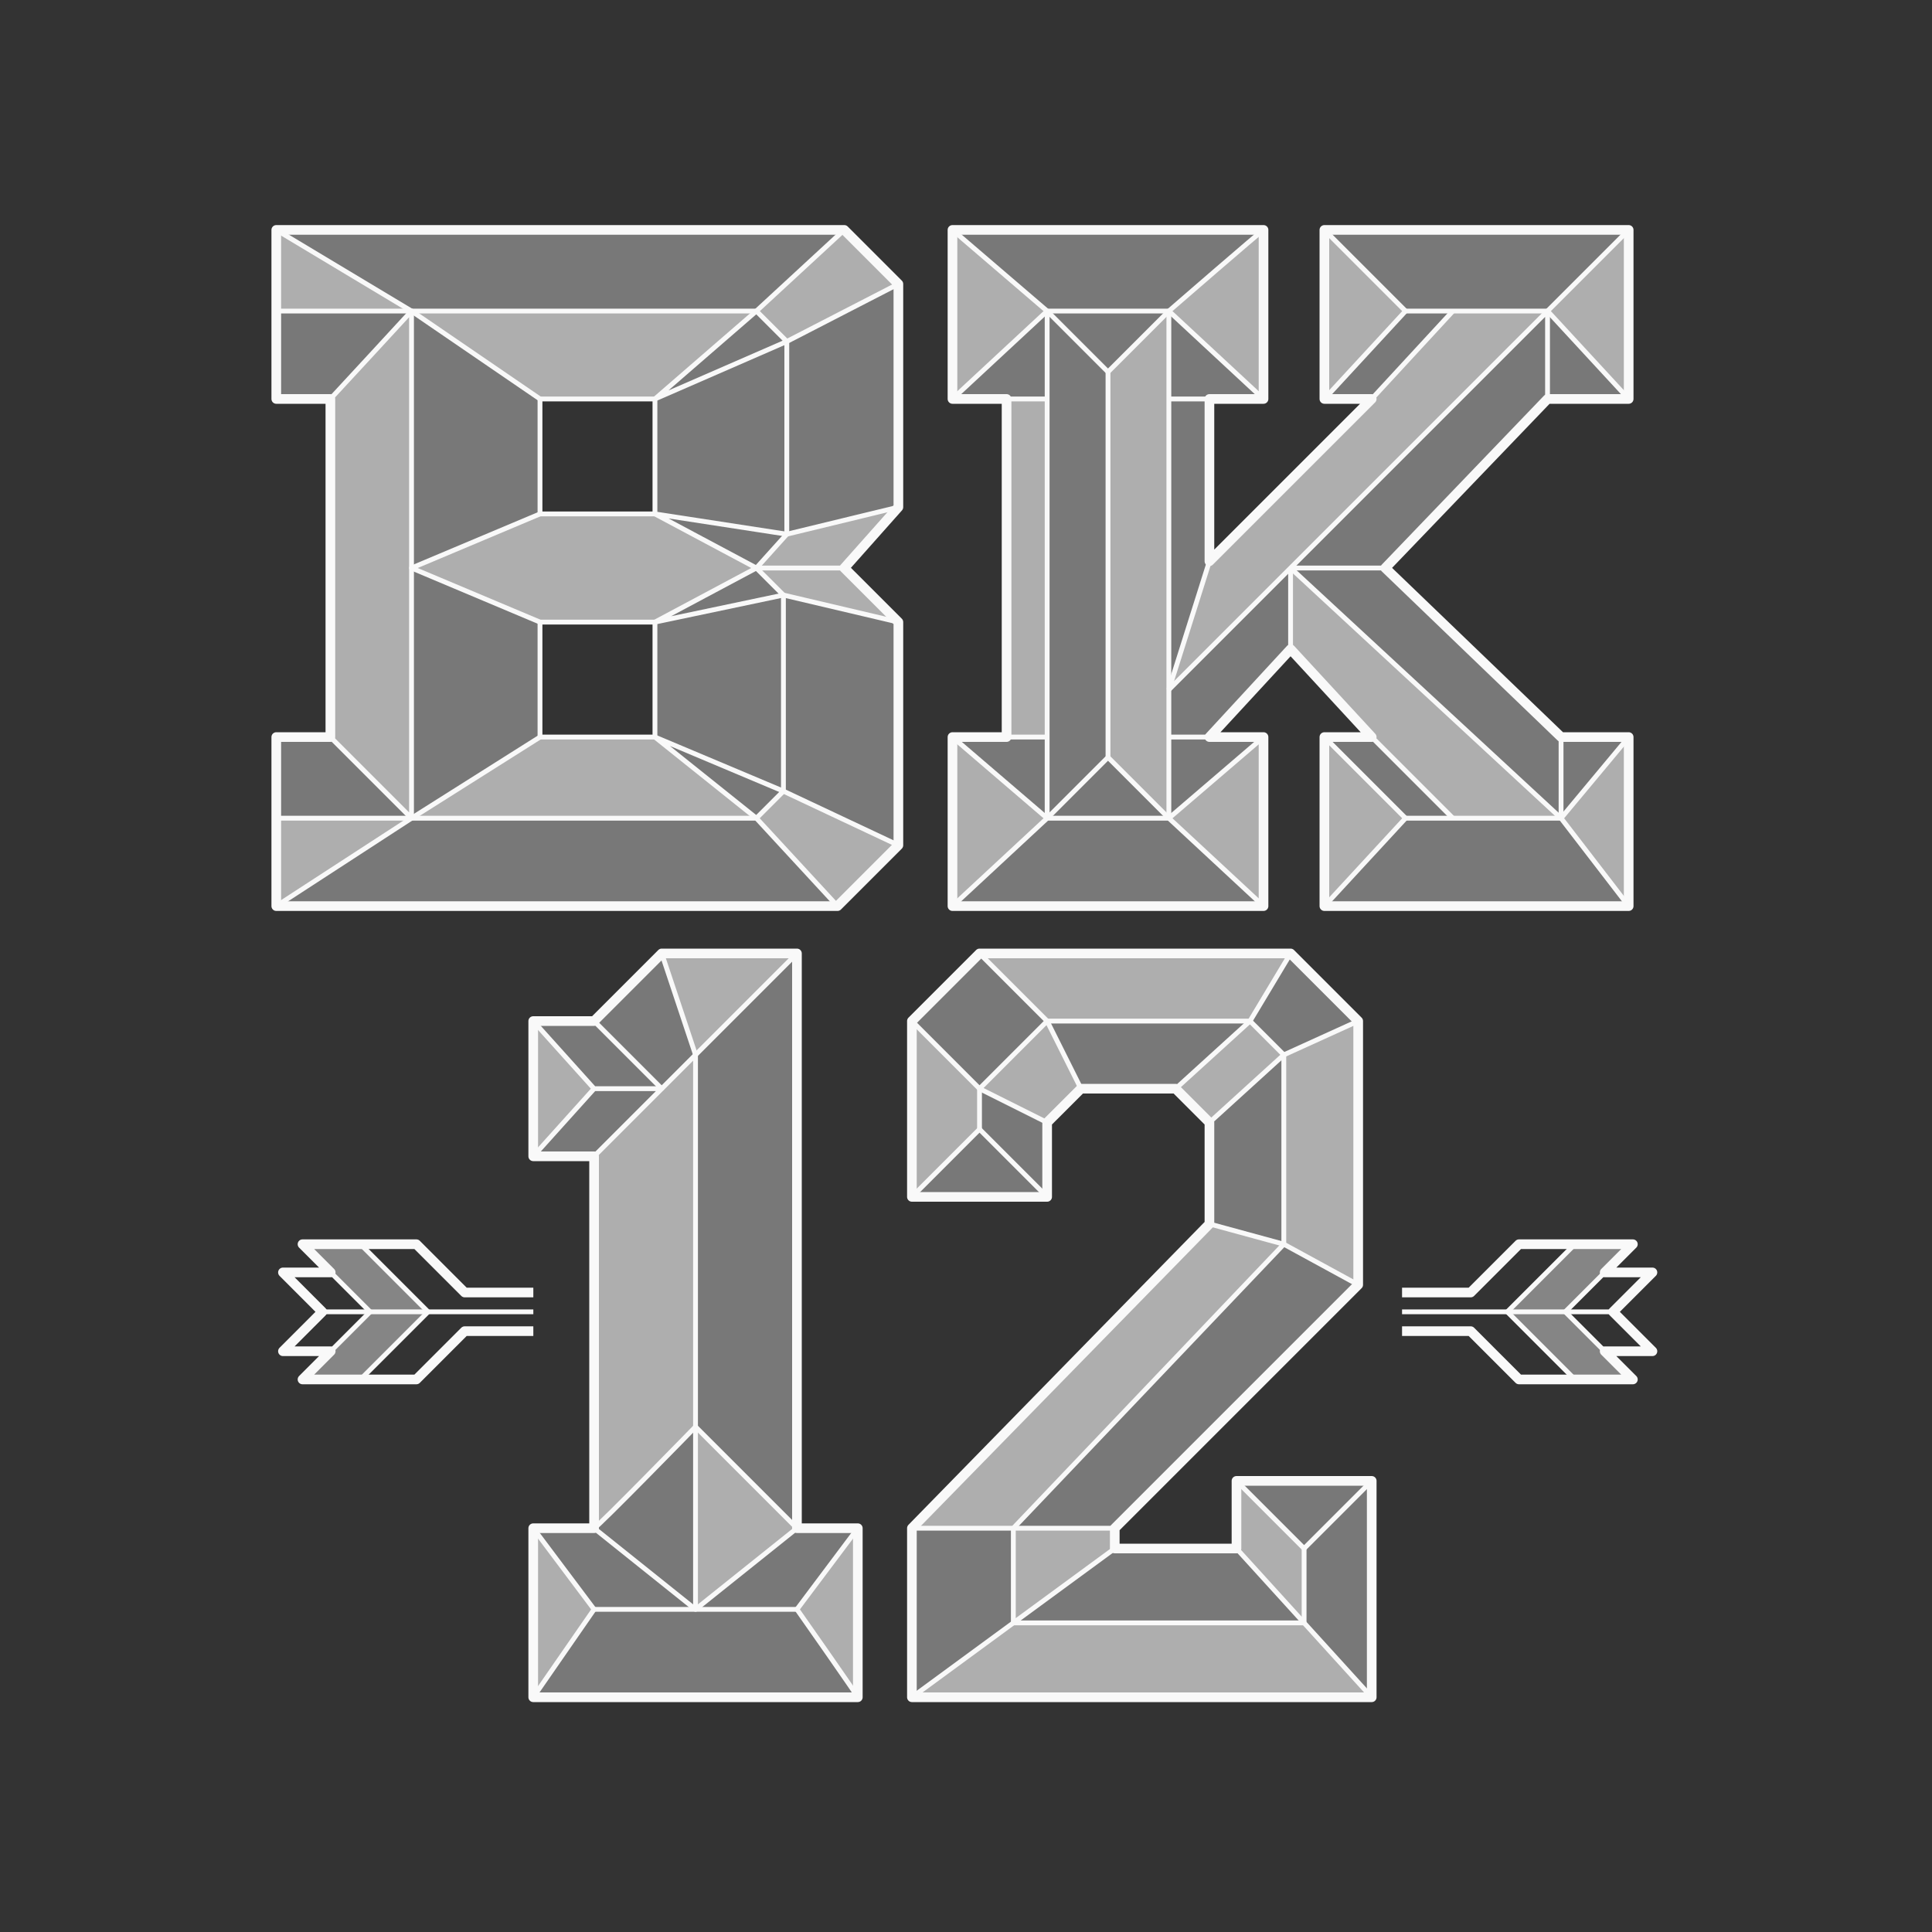 <svg id="Layer_6" data-name="Layer 6" xmlns="http://www.w3.org/2000/svg" viewBox="0 0 400 400"><rect x="0" y="0" width="400" height="400" fill="#333333" stroke="none"/><defs><style>.cls-1{fill:#f9f9f9;opacity:0.35;}.cls-2{fill:#fff;opacity:0.4;}.cls-3,.cls-4{fill:none;stroke:#f9f9f9;stroke-linejoin:round;}.cls-4{stroke-width:2px;}</style></defs><title>Logo_Web_400x400</title><polygon class="cls-1" points="267.2 134.4 284 152.6 274.2 152.6 274.2 187.6 337.2 187.6 337.2 152.6 323.2 152.6 286.8 117.6 320.4 82.6 337.2 82.6 337.2 47.6 274.2 47.6 274.2 82.6 284 82.6 250.4 116.2 250.4 82.6 261.6 82.6 261.6 47.6 197.2 47.6 197.2 82.6 208.4 82.6 208.4 152.6 197.2 152.6 197.2 187.6 261.6 187.6 261.6 152.6 250.4 152.6 267.2 134.4"/><polygon class="cls-1" points="123 239.4 110.4 239.4 110.4 211.4 123 211.4 137 197.4 165 197.4 165 316.4 177.6 316.4 177.6 351.4 110.4 351.4 110.4 316.4 123 316.4 123 239.4"/><polygon class="cls-1" points="250.4 253.4 188.8 316.4 188.8 351.4 284 351.4 284 306.6 256 306.6 256 320.6 230.8 320.6 230.8 316.4 281.2 266 281.2 211.4 267.2 197.4 202.8 197.4 188.8 211.4 188.8 247.8 216.8 247.8 216.8 232.4 223.8 225.4 243.4 225.4 250.4 232.4 250.4 253.4"/><path class="cls-1" d="M186,58.8L174.8,47.6H57.2v35H68.4v70H57.2v35H173.4L186,175V128.8l-11.2-11.2L186,105V58.8Zm-50.4,93.8H111.8V128.8h23.8v23.8Zm0-46.2H111.8V82.6h23.8v23.8Z"/><polygon class="cls-2" points="85.2 64.4 68.4 82.6 68.4 152.6 85.2 169.4 85.2 64.4"/><polygon class="cls-2" points="57.2 47.6 85.2 64.4 57.2 64.4 57.2 47.6"/><polygon class="cls-2" points="57.2 169.4 85.2 169.4 57.2 187.6 57.2 169.4"/><polygon class="cls-2" points="85.2 64.4 156.6 64.4 135.6 82.6 111.8 82.6 85.2 64.4"/><polygon class="cls-2" points="85.2 117.61 111.8 106.4 135.6 106.4 156.6 117.6 135.6 128.8 111.8 128.8 85.2 117.61"/><polygon class="cls-2" points="85.2 169.4 111.8 152.6 135.6 152.6 156.6 169.4 85.2 169.4"/><polygon class="cls-2" points="162.9 110.6 156.6 117.6 162.2 123.2 186 128.8 174.8 117.6 186 105 162.9 110.6"/><polygon class="cls-2" points="174.8 47.6 156.6 64.4 162.9 70.7 186 58.8 174.8 47.6"/><polygon class="cls-2" points="162.2 163.8 156.6 169.4 173.4 187.6 186 175 162.2 163.8"/><polygon class="cls-2" points="197.2 47.6 216.8 64.4 197.2 82.6 197.2 47.6"/><polygon class="cls-2" points="261.6 47.6 242 64.4 261.6 82.6 261.6 47.6"/><polygon class="cls-2" points="242 64.4 229.4 77 229.4 156.8 242 169.4 242 64.4"/><polygon class="cls-2" points="197.2 152.6 197.2 187.6 216.8 169.4 197.2 152.6"/><polygon class="cls-2" points="261.6 152.6 261.6 187.6 242 169.4 261.6 152.6"/><polygon class="cls-2" points="274.2 152.6 291 169.4 274.2 187.6 274.2 152.6"/><polygon class="cls-2" points="337.2 152.6 323.2 169.4 337.2 187.6 337.2 152.6"/><polygon class="cls-2" points="337.2 47.6 320.4 64.4 337.2 82.6 337.2 47.6"/><polygon class="cls-2" points="274.2 47.6 291 64.4 274.2 82.6 274.2 47.6"/><rect class="cls-2" x="208.4" y="82.6" width="8.4" height="70"/><polygon class="cls-2" points="250.4 116.2 284 82.6 300.8 64.4 320.4 64.4 242 142.83 250.4 116.2"/><polygon class="cls-2" points="267.2 117.53 267.2 134.4 284 152.6 300.8 169.4 323.2 169.4 267.2 117.53"/><polygon class="cls-2" points="110.4 211.4 123 225.4 110.4 239.4 110.4 211.4"/><polygon class="cls-2" points="110.4 316.4 123 333.2 110.4 351.4 110.4 316.4"/><polygon class="cls-2" points="177.6 316.4 165 333.2 177.6 351.4 177.6 316.4"/><polygon class="cls-2" points="144 295.4 144 333.2 165 316.4 144 295.4"/><polygon class="cls-2" points="144 218.4 123 239.4 123 316.4 144 295.4 144 218.4"/><polygon class="cls-2" points="137 197.4 165 197.4 144 218.4 137 197.4"/><polygon class="cls-2" points="188.8 211.4 202.8 225.4 202.8 233.8 188.8 247.8 188.8 211.4"/><polygon class="cls-2" points="216.8 211.4 223.8 225.4 216.8 232.4 202.8 225.4 216.8 211.4"/><polygon class="cls-2" points="202.8 197.4 267.2 197.4 258.8 211.4 216.8 211.4 202.8 197.4"/><polygon class="cls-2" points="258.8 211.4 265.8 218.4 250.4 232.4 243.4 225.4 258.8 211.4"/><polygon class="cls-2" points="281.2 211.4 281.2 266 265.8 257.6 265.8 218.4 281.2 211.4"/><polygon class="cls-2" points="250.4 253.4 265.8 257.6 209.8 316.4 188.8 316.4 250.4 253.4"/><polygon class="cls-2" points="209.8 336 188.8 351.4 284 351.4 270 336 209.8 336"/><polygon class="cls-2" points="256 306.6 256 320.6 270 336 270 320.6 256 306.6"/><polygon class="cls-2" points="230.8 316.4 209.8 316.4 209.8 336 230.8 320.6 230.8 316.4"/><polygon class="cls-2" points="62.61 257.6 76.61 271.6 62.61 285.6 74.61 285.6 88.61 271.6 74.61 257.6 62.61 257.6"/><polygon class="cls-2" points="338.07 257.6 324.07 271.6 338.07 285.6 326.07 285.6 312.07 271.6 326.07 257.6 338.07 257.6"/><rect class="cls-3" x="111.8" y="82.6" width="23.8" height="23.8"/><rect class="cls-3" x="111.8" y="128.8" width="23.8" height="23.8"/><polyline class="cls-3" points="57.2 64.4 156.6 64.4 162.9 70.7 162.9 110.6 156.6 117.6 162.2 123.2 162.2 163.8 156.6 169.4 57.2 169.4"/><polyline class="cls-3" points="57.2 47.6 85.2 64.4 111.8 82.6"/><polyline class="cls-3" points="174.8 47.6 156.6 64.4 135.6 82.6 162.9 70.7 186 58.8"/><polyline class="cls-3" points="186 105 162.9 110.6 135.6 106.4 156.6 117.6 135.6 128.8 162.2 123.2 186 128.8"/><path class="cls-3" d="M68.4,82.6c0.47-.47,16.8-18.2,16.8-18.2v105L68.4,152.6"/><polyline class="cls-3" points="57.2 187.6 85.2 169.4 111.8 152.6"/><polyline class="cls-3" points="111.8 106.4 85.2 117.6 111.8 128.8"/><polyline class="cls-3" points="186 175 162.2 163.8 135.6 152.6 156.6 169.4 173.4 187.6"/><line class="cls-3" x1="229.4" y1="156.8" x2="229.4" y2="77"/><rect class="cls-3" x="216.8" y="64.4" width="25.2" height="105"/><path class="cls-3" d="M261.6,47.6C260.9,48,242,64.4,242,64.4L229.4,77,216.8,64.4,197.2,47.6"/><line class="cls-3" x1="242" y1="64.4" x2="261.6" y2="82.6"/><line class="cls-3" x1="216.8" y1="64.4" x2="197.2" y2="82.6"/><polyline class="cls-3" points="197.2 187.6 216.8 169.4 229.4 156.8 242 169.4 261.6 187.6"/><line class="cls-3" x1="261.6" y1="152.6" x2="242" y2="169.4"/><line class="cls-3" x1="197.2" y1="152.6" x2="216.8" y2="169.4"/><line class="cls-3" x1="250.4" y1="82.6" x2="242" y2="82.6"/><line class="cls-3" x1="208.4" y1="82.6" x2="216.8" y2="82.6"/><line class="cls-3" x1="208.4" y1="152.6" x2="216.8" y2="152.6"/><line class="cls-3" x1="291" y1="64.4" x2="320.4" y2="64.4"/><line class="cls-3" x1="291" y1="169.4" x2="323.2" y2="169.4"/><polyline class="cls-3" points="274.2 152.6 291 169.4 274.2 187.6"/><polyline class="cls-3" points="274.2 47.6 291 64.4 274.2 82.6"/><polyline class="cls-3" points="337.2 47.6 320.4 64.4 337.2 82.6"/><line class="cls-3" x1="174.8" y1="117.6" x2="156.6" y2="117.6"/><polyline class="cls-3" points="267.2 117.6 323.2 169.4 337.2 152.6"/><line class="cls-3" x1="286.8" y1="117.6" x2="267.2" y2="117.6"/><line class="cls-3" x1="250.4" y1="152.6" x2="242" y2="152.6"/><line class="cls-3" x1="284" y1="82.6" x2="300.8" y2="64.4"/><line class="cls-3" x1="284" y1="152.6" x2="300.8" y2="169.4"/><polyline class="cls-3" points="323.2 152.6 323.2 169.4 337.2 187.6"/><line class="cls-3" x1="123" y1="333.2" x2="165" y2="333.2"/><path class="cls-3" d="M123,316.4c0.7-.17,21-21,21-21l21,21-21,16.8Z"/><path class="cls-3" d="M177.6,316.4L165,333.2s12.78,18.2,12.6,18.2"/><polyline class="cls-3" points="110.4 316.4 123 333.2 110.4 351.4"/><line class="cls-3" x1="137" y1="225.4" x2="165" y2="197.4"/><polyline class="cls-3" points="144 333.2 144 218.4 137 197.4"/><polyline class="cls-3" points="110.4 211.4 123 225.4 110.4 239.4 123 239.4 137 225.4 123 225.4"/><line class="cls-3" x1="123" y1="211.4" x2="137" y2="225.4"/><polyline class="cls-3" points="202.8 233.8 202.8 225.4 216.8 211.4 258.8 211.4 265.8 218.4 265.8 257.6 209.8 316.4 209.8 336 270 336 270 320.6"/><polyline class="cls-3" points="256 306.6 270 320.6 284 306.6"/><line class="cls-3" x1="256" y1="320.6" x2="284" y2="351.4"/><polyline class="cls-3" points="188.8 351.4 209.8 336 230.8 320.6"/><line class="cls-3" x1="230.8" y1="316.4" x2="188.8" y2="316.4"/><polyline class="cls-3" points="250.4 253.4 265.8 257.6 281.2 266"/><polyline class="cls-3" points="250.4 232.4 265.8 218.4 281.2 211.4"/><polyline class="cls-3" points="243.4 225.4 258.8 211.4 267.2 197.4"/><polyline class="cls-3" points="202.8 197.4 216.8 211.4 223.8 225.4"/><polyline class="cls-3" points="216.8 232.4 202.8 225.4 188.8 211.4"/><polyline class="cls-3" points="188.8 247.8 202.8 233.8 216.8 247.8"/><line class="cls-3" x1="267.2" y1="134.4" x2="267.2" y2="117.6"/><polyline class="cls-3" points="242 142.8 320.4 64.4 320.4 82.6"/><line class="cls-3" x1="250.4" y1="116.2" x2="242" y2="142.8"/><polyline class="cls-3" points="326.07 257.6 326.07 257.6 312.07 271.6"/><line class="cls-3" x1="312.07" y1="271.6" x2="326.07" y2="285.6"/><line class="cls-3" x1="338.07" y1="285.6" x2="324.07" y2="271.6"/><line class="cls-3" x1="333.96" y1="271.6" x2="290.28" y2="271.6"/><line class="cls-3" x1="324.07" y1="271.6" x2="332.23" y2="263.44"/><polyline class="cls-4" points="290.28 267.6 304.49 267.6 314.49 257.6 338.07 257.6 332.23 263.44 342.12 263.44 333.96 271.6 342.12 279.76 332.23 279.76 338.07 285.6 314.49 285.6 304.49 275.6 290.28 275.6"/><polyline class="cls-3" points="88.63 271.6 74.63 257.6 74.63 257.6"/><line class="cls-3" x1="74.63" y1="285.6" x2="88.63" y2="271.6"/><line class="cls-3" x1="76.63" y1="271.6" x2="62.63" y2="285.6"/><line class="cls-3" x1="66.74" y1="271.6" x2="110.42" y2="271.6"/><line class="cls-3" x1="68.47" y1="263.44" x2="76.63" y2="271.6"/><polyline class="cls-4" points="110.42 267.6 96.21 267.6 86.21 257.6 62.63 257.6 68.47 263.44 58.58 263.44 66.73 271.6 58.58 279.76 68.47 279.76 62.63 285.6 86.21 285.6 96.21 275.6 110.42 275.6"/><polygon class="cls-4" points="57.2 47.6 57.2 82.6 68.4 82.6 68.4 152.6 57.2 152.6 57.2 187.6 173.4 187.6 186 175 186 128.8 174.8 117.6 186 105 186 58.8 174.8 47.6 57.2 47.6"/><polygon class="cls-4" points="267.2 134.4 284 152.6 274.2 152.6 274.2 187.6 337.2 187.6 337.2 152.6 323.2 152.6 286.8 117.6 320.4 82.6 337.2 82.6 337.2 47.6 274.2 47.6 274.2 82.6 284 82.6 250.4 116.2 250.4 82.6 261.6 82.6 261.6 47.6 197.2 47.6 197.2 82.6 208.4 82.6 208.4 152.6 197.2 152.6 197.2 187.6 261.6 187.6 261.6 152.6 250.4 152.6 267.2 134.4"/><polygon class="cls-4" points="123 239.4 110.4 239.4 110.4 211.4 123 211.4 137 197.4 165 197.4 165 316.4 177.6 316.4 177.6 351.4 110.4 351.4 110.4 316.4 123 316.4 123 239.4"/><polygon class="cls-4" points="250.4 253.4 188.8 316.4 188.8 351.4 284 351.4 284 306.6 256 306.6 256 320.6 230.8 320.6 230.8 316.4 281.2 266 281.2 211.4 267.2 197.4 202.8 197.4 188.8 211.4 188.8 247.8 216.8 247.8 216.8 232.4 223.8 225.4 243.4 225.4 250.4 232.4 250.4 253.4"/></svg>